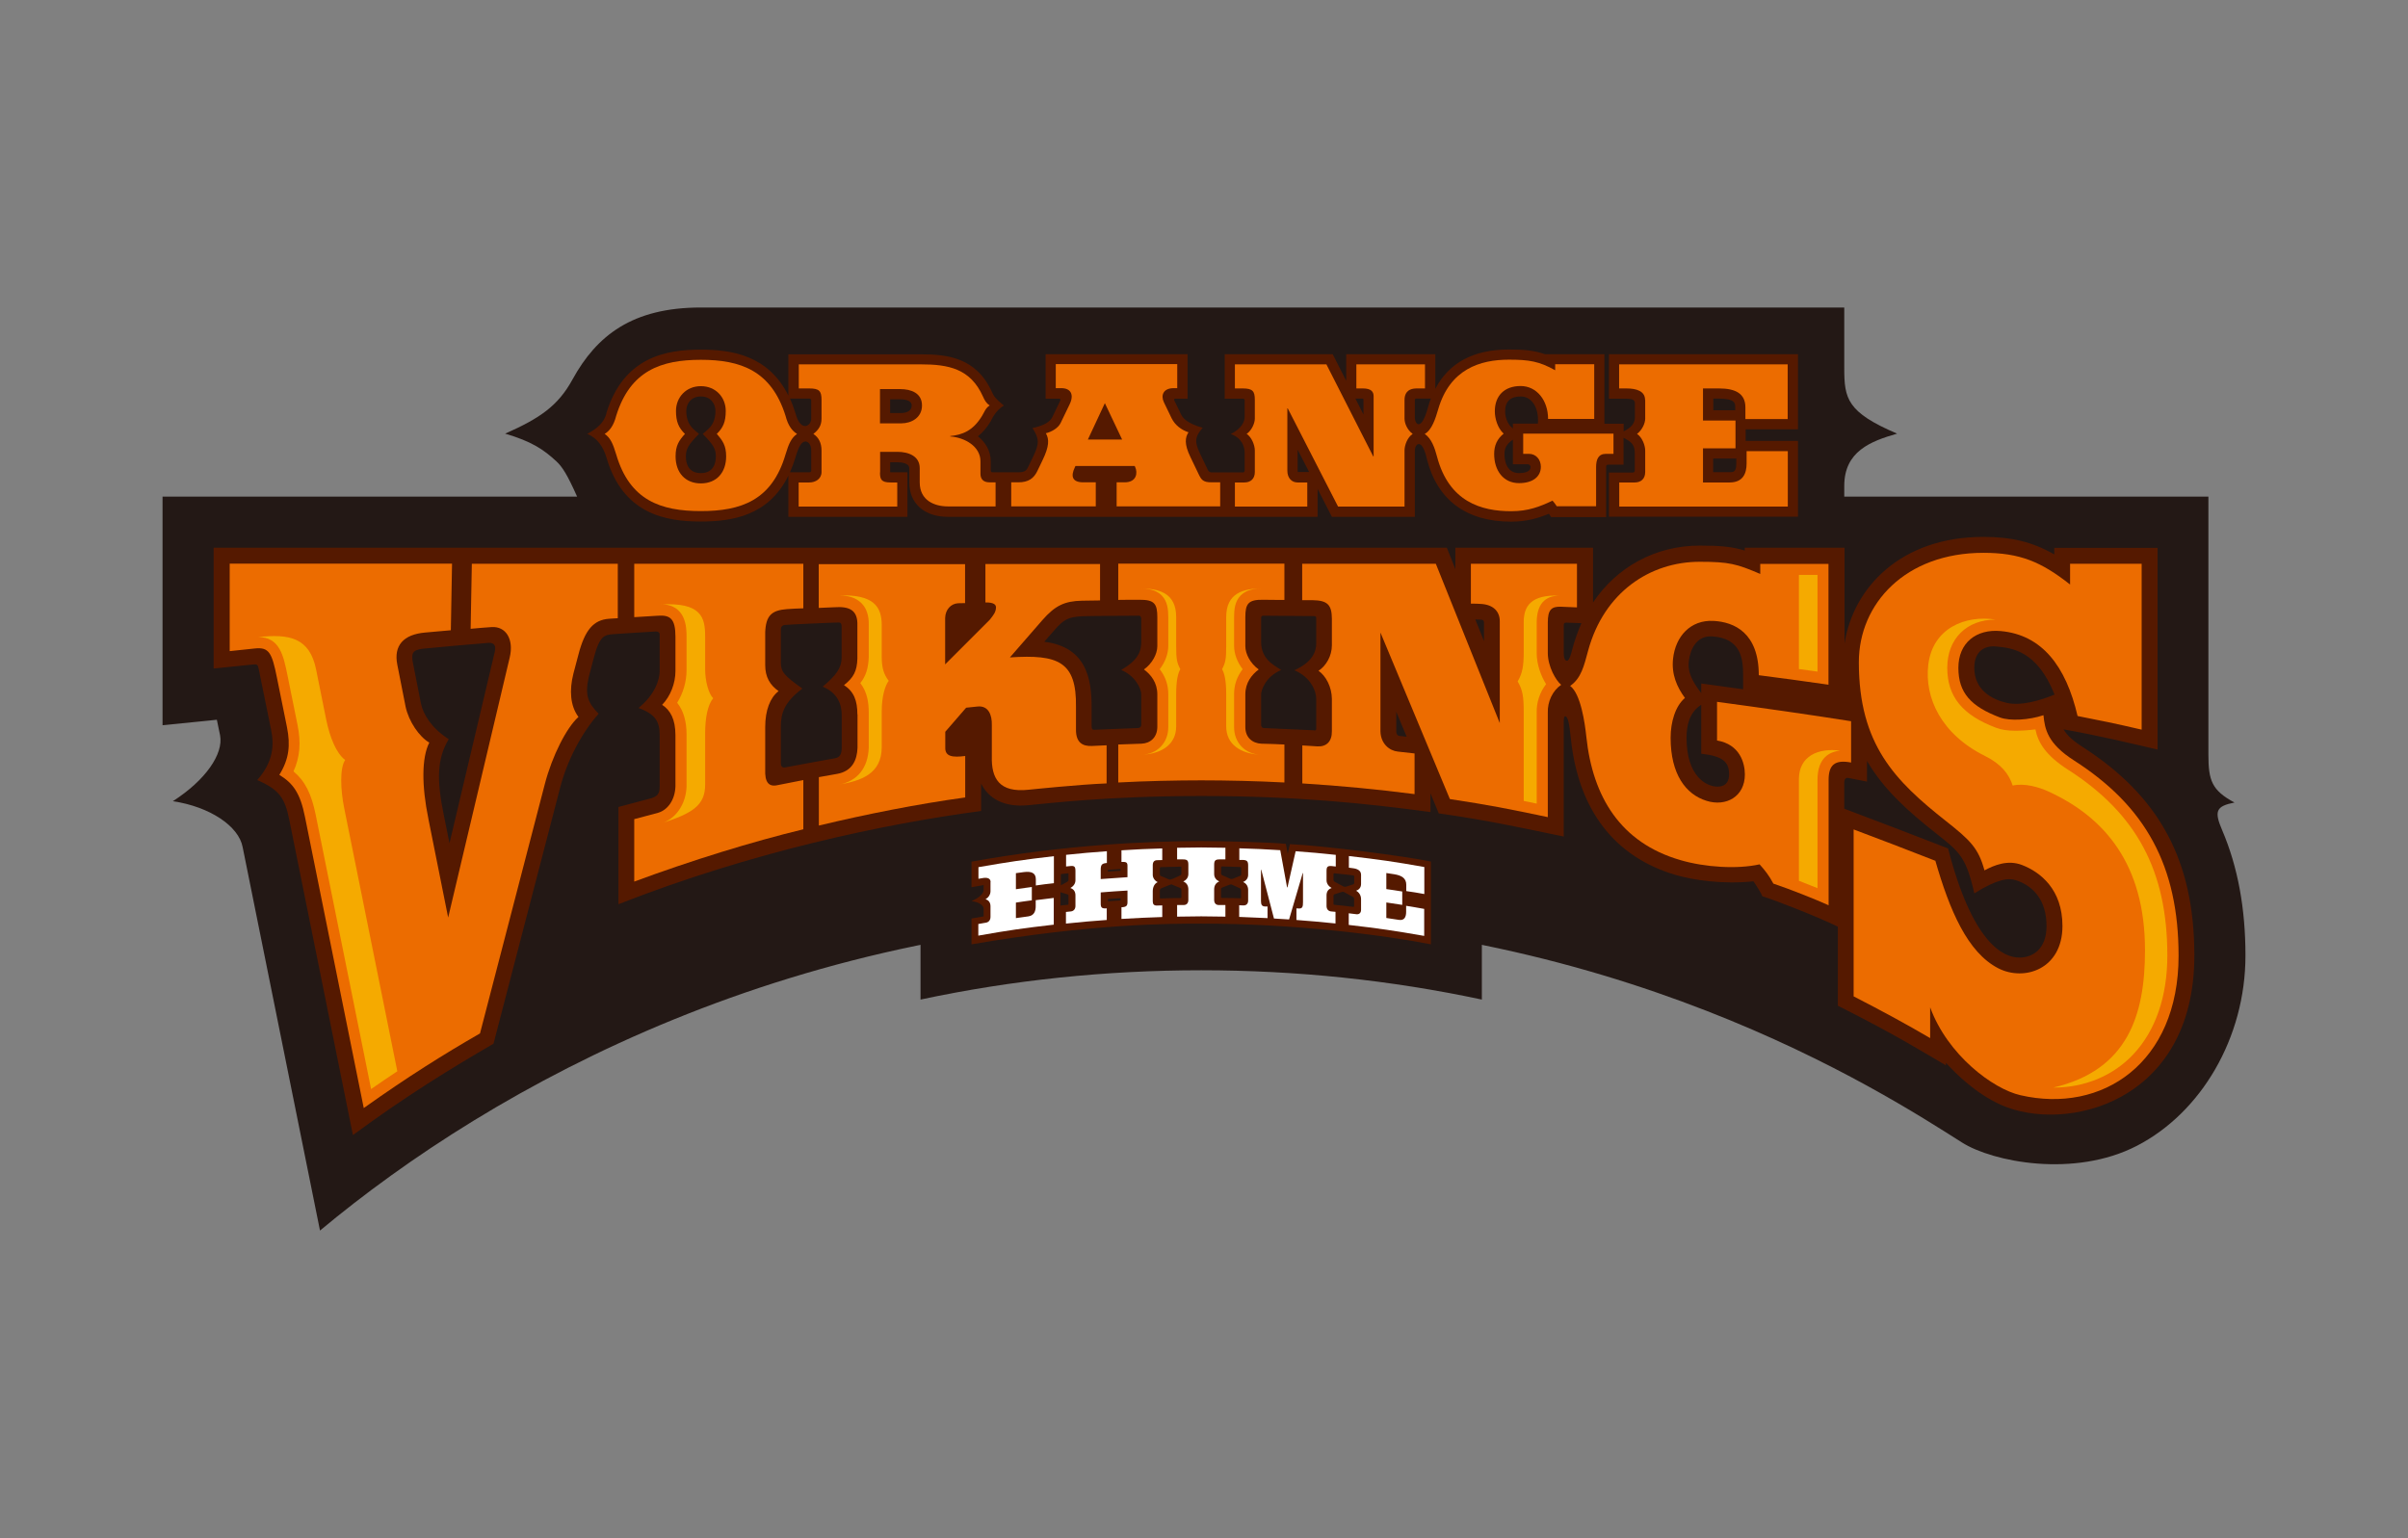 <?xml version="1.0" encoding="UTF-8"?><svg id="_レイヤー_2" xmlns="http://www.w3.org/2000/svg" viewBox="0 0 180 115"><rect x="0" y="0" width="180" height="115" fill="#808080" stroke="none"/><defs><style>.cls-1{fill:#231815;}.cls-1,.cls-2,.cls-3,.cls-4,.cls-5,.cls-6{stroke-width:0px;}.cls-2{fill:none;}.cls-3{fill:#f5aa00;}.cls-4{fill:#ec6c00;}.cls-5{fill:#551900;}.cls-6{fill:#fff;}</style></defs><g id="_レイヤー_1-2"><rect class="cls-2" width="180" height="115"/><path class="cls-1" d="M68.81,55.05v19.68c6.85-1.46,13.86-2.19,20.98-2.19s14.13.73,20.98,2.19v-19.68h-41.96Z"/><path class="cls-1" d="M89.79,68.55c30.81,0,50.88,13.07,56.88,16.87,2.27,1.44,8.37,2.67,13.07.24,4.78-2.47,8.11-8.05,8.11-14.22,0-3.53-.57-6.63-1.74-9.37-.61-1.42-.47-1.8.92-2.07-1.69-.91-1.95-1.64-1.95-3.58v-19.29h-27.22v-.8c0-2.59,1.97-3.34,3.95-3.91-3.75-1.6-3.95-2.62-3.95-4.89v-4.54H52.39c-5.13,0-7.79,2.1-9.59,5.37-1.08,1.98-2.44,2.91-5.04,4.06,1.98.58,2.88,1.19,3.83,2.07.44.41.81.98,1.55,2.64H12.15v17.09l4.06-.41.24,1.16c.27,1.39-1.08,3.36-3.53,4.93,2.76.41,4.93,1.86,5.22,3.44l5.78,28.66c12.94-10.8,35.57-23.45,65.87-23.45Z"/><path class="cls-5" d="M120.27,35.3v3.33h14.13v-5.67h-3.91v-.86h3.91v-5.62h-14.13v3.33h1.3c.4,0,.64.06.64.34v1.04c0,.48-.3.79-.84,1.06v-.57h-1.44v-5.2h-4.45c-.82-.29-1.59-.35-2.7-.35-2.63,0-4.47.99-5.49,2.94v-2.59h-6.66v1.99l-1.01-1.99h-8.07v3.33h1.38c.06,0,.11.04.11.12v1.24c0,.36-.25.89-1.04,1.28.82.28,1.04.94,1.04,1.39v1.33c0,.09-.06.15-.12.15h-2.34c-.14,0-.24-.08-.29-.18l-.6-1.26c-.39-.82-.39-1.21.21-1.9-1.14-.32-1.48-.71-1.62-1.01l-.5-1.03c-.04-.08,0-.13.06-.13h.93v-3.33h-10.61v3.33h1c.12,0,.13.06.09.15l-.59,1.23c-.16.32-.57.62-1.48.81.48.77.54,1.12.07,2.09l-.39.81c-.12.25-.23.41-.73.41h-1.94c-.08,0-.13-.03-.13-.14v-.66c0-.8-.39-1.44-.96-1.89.34-.27.66-.63.96-1.13.05-.09.33-.78.98-1.17-.66-.54-.77-.74-.87-.97-1.18-2.64-3.38-2.86-5.35-2.86h-9.89v3.08c-1.5-3.01-4.24-3.43-6.54-3.43-2.6,0-5.76.54-7.06,4.73v.04c-.18.68-.68,1.13-1.44,1.53.77.3,1.21.99,1.44,1.76,1.24,4.25,4.43,4.79,7.06,4.79,2.32,0,5.07-.42,6.54-3.43v3.08h8.9v-3.33s-1.28,0-1.29,0v-.75h.52c.34,0,.91.06.91.46v1.06c0,1.56,1.13,2.56,2.88,2.56h27.64v-2.09l1.07,2.09h6.2v-4.95c0-.22.11-.49.29-.49.36,0,.55.87.62,1.15.77,3.02,2.93,4.65,6.28,4.65,1.18,0,2.06-.27,2.83-.59l.17.25h4.11v-3.76c0-.11.03-.16.17-.16h1.13v-2.01c.52.27.84.48.84,1.11v1.35c0,.07-.06.14-.14.14h-1.8ZM52.39,35.37c-.98,0-1.12-.78-1.12-1.25,0-.55.18-.87.98-1.68-.3-.29-.95-.6-.95-1.72,0-.52.34-1.08,1.09-1.08s1.09.56,1.09,1.08c0,1.12-.64,1.42-.95,1.72.8.81.98,1.12.98,1.68,0,.47-.15,1.25-1.12,1.25ZM60.2,31.85c-.49,0-.67-.74-.74-.96-.11-.35-.26-.77-.41-1.09h1.46c.09,0,.13.05.13.15v1.35c0,.37-.29.55-.44.55ZM60.18,33c.21,0,.46.2.46.68v1.5c0,.07-.04.13-.14.13h-1.45c.15-.34.29-.71.41-1.11.23-.78.45-1.19.73-1.19ZM67.38,30.88h-.84v-1.03h.75c.2,0,.86.03.86.46,0,.56-.7.57-.78.57ZM97.01,35.3s-.01-.07-.01-.13v-1.55l.86,1.67h-.84ZM106.05,31.72c-.16,0-.29-.23-.29-.52v-1.27c0-.08.02-.13.1-.13h1.1c-.07.18-.14.37-.19.57-.1.34-.37,1.34-.72,1.34ZM101.85,29.8c.06,0,.07.03.07.08v1.11l-.6-1.19h.53ZM113.09,34.71h1.1c.16,0,.22.13.22.2,0,.4-.54.46-.86.46-1.01,0-1.09-1.08-1.09-1.41,0-.41.12-.74.63-1.09v1.85ZM113.09,31.67v.36c-.44-.32-.58-.91-.58-1.27,0-.74.39-1.12,1.17-1.12s1.37.77,1.28,2.03h-1.86ZM128.06,29.8h.43c1.22,0,1.22.36,1.22.65v.22h-1.64v-.87ZM129.79,34.65c0,.65-.22.65-.51.65h-1.22v-1.02h1.73v.36Z"/><path class="cls-5" d="M145.46,79.46c.75.82,2.22,2.29,4.11,3.14,4.82,2.15,14.46-.12,14.46-11.16,0-7.09-2.59-11.89-8.36-15.6-1.04-.67-1.24-1.04-1.42-1.31,2.57.45,5.11,1.06,7.03,1.51v-15.08h-7.72v.49c-1.64-.94-3.21-1.31-5.3-1.31-6.2,0-9.74,3.82-10.38,7.97v-7.16h-7.46v.21c-.92-.28-1.78-.37-3.35-.37-3.32,0-6.2,1.59-7.99,4.25v-4.09h-10.29v1.6l-.64-1.6H15.97v9.03c.3-.03,2.53-.26,2.93-.3.31-.03.37,0,.43.29l.94,4.62c.23,1.14.15,2.38-1.04,3.73,1.66.72,2.07,1.35,2.4,3l4.75,23.54c4.02-2.96,7.44-5.05,10.51-6.83l4.98-19.14c.52-2.01,1.59-4.08,2.88-5.53-.82-.83-1.03-1.41-.75-2.7l.38-1.45c.45-1.73.82-1.74,1.47-1.8.33-.03,3.01-.19,3.18-.2.17,0,.28.07.28.24v2.71c0,.62-.32,1.75-1.58,2.77,1.28.46,1.58,1.04,1.58,2.03v3.81c0,.54-.13.77-.67.92l-2.41.64v7.27c9.93-3.9,19.8-6,27.11-6.97v-2.05c.55,1.1,1.67,1.79,3.51,1.62,1.43-.13,5.93-.69,12.95-.69s12.32.55,17.13,1.2v-1.4l.62,1.5c3.6.5,6.43,1.13,9.34,1.73v-8.54c0-.15,0-.47.12-.45.18.03.29.46.41,1.64.55,5.36,3.27,8.89,7.86,10.23,1.27.37,3.47.71,5.79.47.21.29.59.9.67,1.12.91.26,4.39,1.64,5.64,2.27v5.91c4.41,2.21,6.63,3.62,8.08,4.46v-.19ZM33.54,55.26c-1.29-.83-1.9-1.85-2.07-2.65l-.62-3.14c-.09-.61-.04-.87.75-.97.28-.04,4.58-.42,4.93-.44.43-.01.56.22.45.69l-3.38,14.29-.42-2.08c-.54-2.62-.53-4.23.37-5.71ZM61.51,51.34c1.1.47,1.41,1.3,1.41,2.14v2.4c0,.71-.3.77-.56.82,0,0-2.5.45-3.66.67-.24.05-.33-.1-.33-.3v-2.73c0-.98.22-1.82,1.61-2.86-1.41-1-1.61-1.27-1.61-1.97v-2.4c0-.27.1-.37.33-.39.28-.03,3.83-.19,4-.18.16,0,.21.11.21.29v2.35c0,.75-.41,1.32-1.41,2.15ZM85.31,54.17c0,.16-.09.25-.23.26-.13,0-2.82.11-3.28.13-.14,0-.2-.06-.2-.27v-1.44c0-2.06-.37-4.48-3.54-4.87l.74-.85c.77-.89,1.11-.99,2.1-1.06.28-.02,4.19-.04,4.27-.04.08,0,.14.16.14.21v1.74c0,.76-.27,1.39-1.5,2.11,1.03.42,1.5,1.37,1.5,1.83v2.25ZM98.25,54.6c-.06,0-3.66-.17-3.79-.17-.1,0-.19-.11-.19-.22v-2.29c0-.29.3-1.32,1.5-1.83-.59-.39-1.5-.82-1.5-2.11v-1.79c0-.11.07-.16.14-.16.11,0,3.69.03,3.81.03.12,0,.17.05.17.13v1.9c0,.69-.33,1.42-1.63,2.02,1.23.52,1.63,1.56,1.63,2.15v2.21c0,.12-.07.14-.13.14ZM104.61,55.02c-.05,0-.23-.05-.24-.34v-1.47l.78,1.87c-.18-.02-.36-.04-.54-.06ZM116.89,46.76c0-.14.03-.21.18-.21.15,0,.92.03,1.14.04-.24.54-.54,1.38-.7,2.02-.02.1-.19.79-.37.79s-.25-.26-.25-.59v-2.06ZM110.93,47.93l-.65-1.62c.12,0,.34.01.46.02.15.01.19.1.19.24v1.35ZM127.17,56.35c1.64.18,2.08.63,2.08,1.54,0,.76-.47.92-.86.92-.85,0-2.32-.77-2.32-3.66,0-.9.21-1.9,1.1-2.46v3.66ZM127.17,51.82c-.84-1.09-1.02-1.74-.92-2.45.1-.76.53-1.89,1.78-1.79,2.07.16,2.27,1.6,2.27,2.88v1.07c-.46-.06-2.7-.37-3.13-.43v.71ZM139.56,58.44v-1.55c1.28,2.19,3.13,3.81,5.17,5.42,1.71,1.35,2.24,1.74,2.85,4.48,1.73-1.08,2.56-1.17,3.12-.98,1.34.44,2.28,1.54,2.28,3.42,0,1.76-1.06,2.36-2.03,2.36-1.22,0-3.51-1.09-5.33-8.16-2.29-.89-5.78-2.23-7.76-2.97v-1.99c0-.17.09-.35.3-.31s1.19.23,1.38.27ZM150.01,52.55c-1.13-.26-2.43-.97-2.43-2.63,0-1.31.87-1.66,1.6-1.59,1.19.11,3.08.28,4.4,3.6-1.07.44-2.5.86-3.57.62Z"/><path class="cls-4" d="M32.02,61.2c-.5-2.44-.51-4.55.07-5.68-.75-.44-1.53-1.57-1.77-2.68l-.62-3.14c-.29-1.44.46-2.27,2.08-2.41.74-.06,1.27-.12,1.92-.17l.09-4.98h-16.62v6.54c.51-.05,1.42-.15,1.89-.2,1.05-.11,1.27.33,1.64,2.18l.75,3.7c.27,1.36.16,2.39-.57,3.57,1,.61,1.56,1.33,1.92,3.16l4.39,21.75c3.29-2.34,6.06-4.07,8.69-5.58l4.85-18.66c.54-2.07,1.62-4.21,2.51-5-.62-.83-.69-2-.38-3.23l.38-1.44c.48-1.84,1.13-2.59,2.29-2.67.19-.02.38-.02.65-.04v-4.07h-10.91l-.09,4.86c.47-.04,1.19-.11,1.58-.13,1.04-.06,1.67.89,1.34,2.28l-4.6,19.44-1.48-7.39Z"/><path class="cls-4" d="M49.49,52.69c.62.4,1,1.09,1,2.27v3.84c-.04,1.05-.61,1.76-1.28,1.96-.37.11-1.29.34-1.8.48v4.67c4.29-1.59,8.83-2.99,12.64-3.91v-3.68c-.45.09-1.56.3-1.93.38-.67.15-.96-.23-.92-1.19v-3.16c0-1.25.37-2.2,1-2.68-.64-.45-1-1.05-1-1.94v-2.46c.05-1.25.48-1.64,1.61-1.73.37-.03.89-.05,1.24-.06v-3.33h-12.64v3.99c.39-.03,1.41-.09,1.81-.11.87-.05,1.27.22,1.27,1.57v2.57c0,.91-.37,1.88-1,2.53Z"/><path class="cls-4" d="M64.1,53.39v2.51c-.03.89-.37,1.76-1.54,1.96-.16.03-.85.15-1.35.24v3.62c3.55-.85,7.37-1.61,10.94-2.1v-3.1c-.94.12-1.51.05-1.49-.63v-1.18l1.56-1.8c.32-.03.54-.06.86-.09.82-.08,1.08.66,1.06,1.38v2.35c-.04,1.62.53,2.74,2.77,2.49.2-.02,3.75-.39,5.81-.47v-2.85c-.42.02-.71.03-1.1.05-.67.03-1.2-.23-1.19-1.23v-1.69c.05-3.39-1.32-3.94-4.94-3.7l2.42-2.78c.96-1.1,1.67-1.43,2.96-1.46.49-.01.96-.01,1.36-.02v-2.72h-8.57v2.87c.63-.01.79.17.79.36,0,.34-.17.57-.47.94l-3.33,3.33v-3.47c.02-.63.43-1.07.97-1.1.24-.01.27,0,.52-.01v-2.91h-10.94v3.27c.37-.03.96-.03,1.16-.05,1.12-.08,1.77.2,1.73,1.36v2.48c-.03.92-.27,1.41-1,1.98.75.49,1,1.17,1,2.2Z"/><path class="cls-4" d="M96.01,42.14v2.71c-.37,0-1.21,0-1.58-.01-1.13-.02-1.34.3-1.34,1.31v2.16c0,.57.37,1.29,1,1.74-.52.39-1,.99-1,1.86v2.45c0,.78.53,1.21,1.2,1.24.37.01,1.27.03,1.72.06v2.84c-2.03-.11-4.38-.16-6.21-.16s-4.19.05-6.21.16v-2.84c.45-.02,1.35-.04,1.72-.06.67-.02,1.19-.46,1.2-1.24v-2.45c0-.87-.47-1.47-1-1.86.63-.45,1-1.17,1-1.74v-2.16c0-1.01-.21-1.32-1.34-1.31-.37,0-1.21,0-1.58.01v-2.71h12.43Z"/><path class="cls-4" d="M115.7,48.83v-2.29c0-.93.25-1.21.99-1.18.37.01.83.03,1.19.05v-3.26h-7.93v2.98c.27,0,.49,0,.74.02.95.05,1.42.58,1.42,1.29v7.62l-4.78-11.91h-9.99v2.72c.33,0,.41,0,.78,0,1.13.02,1.43.36,1.44,1.39v1.98c0,.79-.42,1.53-1,1.91.55.38.99,1.2,1,2.1v2.41c.01.79-.42,1.18-1.09,1.14-.37-.02-.68-.04-1.12-.07v2.84c2.88.18,5.61.44,8.39.8v-3.04c-.38-.04-.8-.09-1.25-.14-.62-.06-1.28-.58-1.3-1.52v-7.38l5.19,12.45c3.02.46,4.33.72,7.32,1.35v-7.81c-.03-.82.36-1.65,1-2.08-.39-.32-1-1.36-1-2.38Z"/><path class="cls-4" d="M138.38,57.01c-1.24-.24-1.69.19-1.69,1.3v9.37c-.89-.41-2.96-1.23-4.13-1.62-.32-.61-.66-1.03-1.03-1.44-1.65.37-4.06.23-5.93-.32-4.47-1.3-6.55-4.73-7.02-9.22-.11-1.04-.42-3.21-1.21-3.8.83-.58,1.03-1.48,1.35-2.66,1.19-4.34,4.62-6.62,8.33-6.62,2.21,0,2.78.16,4.53.91v-.75h5.1v9.03c-2.02-.29-3.63-.51-5.21-.71,0-3.16-1.82-3.98-3.39-4.06-1.7-.09-2.84,1.14-3.02,2.84-.12,1.15.28,2.09.89,2.92-.72.61-1.07,1.8-1.07,2.98,0,2.72,1.13,4.23,2.68,4.71,1.46.46,2.87-.31,2.87-1.97,0-.85-.37-2.25-2.08-2.54v-2.89c3.27.44,7.01.97,10.02,1.45v3.09Z"/><path class="cls-4" d="M144.66,64.32c1.08,3.76,2.42,6.89,4.71,8.07,1.95,1,4.8.07,4.8-3.16,0-2.74-1.65-4.03-3.02-4.56-1.07-.41-2.07.01-2.81.4-.45-1.66-1.06-2.25-2.87-3.68-3.81-3.01-6.52-5.72-6.52-11.88,0-4.38,3.48-8.18,9.31-8.18,2.72,0,4.31.66,6.48,2.37v-1.55h5.35v12.4c-1.97-.46-2.96-.66-4.79-1.02-.87-3.74-2.67-6.07-5.74-6.35-1.84-.17-3.17.88-3.17,2.75s.94,2.89,3.11,3.71c.76.28,2.17.19,3.25-.17.1,1.05.31,2.12,2.28,3.38,5.34,3.42,7.82,7.87,7.82,14.61,0,8.02-5.71,11.83-11.82,10.42-2.06-.47-5.45-3.01-6.75-6.57v2.3c-1.77-1.04-3.56-2.01-5.72-3.12v-12.48c1.98.74,3.79,1.44,6.1,2.34Z"/><path class="cls-4" d="M65.78,35.33c0,.51.1.74.79.74h.5v1.8h-7.37v-1.8h.8c.45,0,.91-.26.91-.78v-1.61c0-.58-.22-.98-.61-1.24.37-.29.61-.61.61-1.14v-1.4c0-.66-.16-.86-.92-.86h-.78v-1.8h9.12c2.06,0,3.71.31,4.65,2.41.12.26.22.48.5.66-.31.2-.39.48-.57.78-.69,1.14-1.5,1.42-2.38,1.51v.03c1.09.08,2.26.74,2.26,1.86v.93c0,.38.2.64.68.64h.45v1.8h-3.56c-.99,0-2.11-.43-2.11-1.8v-1.06c0-.91-.85-1.22-1.67-1.22h-1.29v1.53ZM65.78,29.09v2.56h1.6c.73,0,1.54-.41,1.54-1.34s-.83-1.22-1.62-1.22h-1.52Z"/><path class="cls-4" d="M89,34.2l.6,1.25c.21.43.33.61.98.61h.63v1.8h-7.74v-1.8h.59c.94,0,.98-.75.8-1.13l-.04-.09h-4.43l-.05.11c-.31.65-.2,1.11.64,1.11h.93v1.8h-6.32v-1.8h.53c.76,0,1.16-.3,1.42-.84l.39-.81c.5-1.03.51-1.57.25-2.02.43-.1.92-.39,1.1-.76l.68-1.41c.35-.73.07-1.2-.62-1.2h-.42v-1.8h9.08v1.8h-.27c-.76,0-.98.52-.73,1.05l.58,1.2c.26.53.75.88,1.26,1.05-.25.38-.33.88.15,1.86ZM82.59,30.14l-1.27,2.72h2.56l-1.29-2.72Z"/><path class="cls-4" d="M104.99,33.68v4.19h-4.97l-3.76-7.34h-.03v4.65c0,.59.35.89.76.89h.73v1.8h-5.41v-1.8h.71c.45,0,.78-.26.78-.78v-1.61c0-.39-.23-.99-.61-1.24.42-.3.61-.85.61-1.14v-1.4c0-.66-.16-.86-.92-.86h-.57v-1.8h6.84l3.5,6.88h.03v-4.49c0-.33-.16-.59-.81-.59h-.48v-1.8h5.13v1.8h-.61c-.76,0-.92.45-.92.86v1.4c0,.34.2.84.61,1.14-.4.26-.61.85-.61,1.24Z"/><path class="cls-4" d="M116.03,37.44c-.93.44-1.8.78-3.07.78-2.21,0-4.65-.69-5.54-4.08-.18-.68-.41-1.34-.92-1.7.54-.29.81-1.17,1.01-1.85.87-2.99,3.12-3.7,5.28-3.7,1.5,0,2.26.12,3.46.79v-.45h2.92v4.09h-3.45c0-1.39-.85-2.46-2.05-2.46s-1.93.71-1.93,1.89c0,.53.2,1.25.66,1.67-.48.39-.71.87-.71,1.52,0,1.22.67,2.18,1.86,2.18,1.05,0,1.63-.5,1.63-1.22,0-.54-.36-.97-.89-.97h-.43v-1.51h6.75v1.51h-.56c-.59,0-.74.44-.74,1v2.92h-2.94c-.1-.14-.2-.3-.33-.43Z"/><path class="cls-4" d="M122.97,29.9c0-.66-.64-.86-1.4-.86h-.54v-1.8h12.6v4.09h-3.16v-.87c0-1.02-.71-1.42-1.98-1.42h-1.19v2.4h2.43v2.08h-2.43v2.55h1.99c.99,0,1.27-.66,1.27-1.42v-.92h3.08v4.14h-12.6v-1.8h1.16c.45,0,.78-.26.78-.78v-1.61c0-.39-.23-.99-.61-1.24.39-.3.61-.8.61-1.14v-1.4Z"/><path class="cls-4" d="M52.39,38.21c-2.99,0-5.32-.79-6.33-4.24-.25-.84-.45-1.25-.86-1.53.36-.22.67-.61.86-1.35,1.05-3.39,3.37-4.19,6.33-4.19s5.27.8,6.33,4.19c.19.74.5,1.13.86,1.35-.41.29-.61.69-.86,1.53-1.01,3.45-3.34,4.24-6.33,4.24ZM52.39,28.87c-1.12,0-1.86.85-1.86,1.85,0,.8.19,1.25.67,1.72-.44.49-.7.86-.7,1.68,0,1.21.72,2.02,1.89,2.02s1.89-.81,1.89-2.02c0-.81-.26-1.18-.7-1.68.48-.47.67-.91.67-1.72,0-1-.73-1.85-1.86-1.85Z"/><path class="cls-3" d="M25.8,56.82c-.41.61-.35,2.22-.07,3.6l3.97,19.67c-.65.43-1.3.87-1.96,1.33l-4.14-20.5c-.32-1.57-.79-2.52-1.66-3.25.48-1.06.57-2.15.3-3.48l-.75-3.7c-.3-1.47-.58-2.86-2.19-2.86,2.35-.26,3.85.05,4.33,2.43l.75,3.72c.28,1.37.76,2.53,1.41,3.03Z"/><path class="cls-3" d="M153.5,81.31c2.34,0,4.47-.89,5.97-2.49,1.66-1.77,2.54-4.32,2.54-7.38,0-6.32-2.29-10.61-7.43-13.9-1.67-1.07-2.24-2.04-2.43-3.01-.56.07-1.04.1-1.5.1-.57,0-1.06-.07-1.44-.22-2.52-.95-3.65-2.33-3.65-4.49s1.45-3.6,3.61-3.6c-2.24-.35-4.7.62-5.03,3.38-.29,2.47.96,5.19,4.26,6.83,1.19.59,1.78,1.35,2.05,2.2.87-.2,1.97.11,2.73.47,4.11,1.9,7.16,5.38,7.16,11.84,0,4.87-1.3,8.97-6.86,10.27Z"/><path class="cls-3" d="M49.4,45.18c1.92,0,1.92,1.81,1.92,2.41v2.52c0,.86-.26,1.72-.7,2.43.47.59.7,1.38.7,2.36v3.92c-.05,1.31-.81,2.41-1.88,2.73,2.32-.74,3.27-1.34,3.27-2.88v-3.8c0-1.25.2-2.18.6-2.67-.34-.33-.6-1.27-.6-2.18v-2.46c0-1.4-.29-2.54-3.31-2.37Z"/><path class="cls-3" d="M134.47,58.25v7.6c.47.18.95.37,1.39.55v-8.1c0-1.71.97-2.11,1.69-2.18-1.64-.22-3.08.41-3.08,2.13Z"/><path class="cls-3" d="M135.86,50.21v-7.23h-1.39v7.04c.45.06.91.13,1.39.19Z"/><path class="cls-3" d="M66.44,50.91c-.4-.51-.53-1.04-.53-1.81v-2.37c0-1.35-.58-2.31-3.2-2.21.76,0,1.31.19,1.7.59.37.38.55.93.53,1.62v2.4c-.03.82-.21,1.41-.63,1.94.54.7.63,1.52.63,2.21v2.62c-.05,1.51-.86,2.52-2.24,2.76,1.65-.28,3.21-.79,3.21-2.8v-2.66c0-1.18.27-1.98.53-2.31Z"/><path class="cls-3" d="M113.45,50.94c.35-.6.45-1.15.45-2.18v-2.25c0-1.16.5-2.07,2.7-1.98-1.15,0-1.73.68-1.73,2.02v2.29c0,.82.31,1.68.7,2.31-.46.59-.73,1.37-.7,2.16v6.77c-.34-.07-.66-.14-.97-.2v-6.64c0-1.17-.08-1.65-.45-2.29Z"/><path class="cls-3" d="M88.23,50.03c-.25-.47-.31-.74-.31-1.73v-2.17c0-1.78-1.26-2.14-2.69-2.13.51,0,1.15.06,1.6.51.44.44.5,1.05.5,1.63v2.15c0,.59-.24,1.22-.64,1.74.42.54.64,1.17.64,1.86v2.47c0,1.18-.83,2.03-2,2.07,1.54-.07,2.59-.8,2.59-2.12v-2.41c0-.98.12-1.55.31-1.87Z"/><path class="cls-3" d="M91.35,50.03c.25-.47.31-.74.31-1.73v-2.17c0-1.78,1.26-2.14,2.69-2.13-.51,0-1.15.06-1.6.51-.44.44-.5,1.05-.5,1.63v2.15c0,.59.24,1.22.64,1.74-.42.54-.64,1.17-.64,1.86v2.47c0,1.18.83,2.03,2,2.07-1.54-.07-2.59-.8-2.59-2.12v-2.41c0-.98-.12-1.55-.31-1.87Z"/><path class="cls-5" d="M72.62,64.4v1.93l.91-.16v.36c0,.3-.4.62-.91.84.55.06.91.32.91.57v.57c-.15.03-.81.14-.91.16v1.93c9.01-1.55,14.89-1.55,17.17-1.55,7,0,13.66.86,17.17,1.55v-6.19c-1.89-.4-8.05-1.19-10.54-1.3l-.16.72-.14-.74c-1.07-.12-4.71-.21-6.33-.21-3.83,0-10.21.27-17.17,1.54ZM87.67,65.69s-.14.07-.2.07-.11-.02-.18-.05l-.54-.23s-.05-.04-.05-.11v-.47s0-.07.07-.07c.06,0,.59-.02.67-.02s.76-.01.82-.02c.04,0,.05.03.05.06v.49s-.02.07-.07.1l-.56.26ZM88.23,66.38s.08.05.08.11v.6s-.02.05-.05.05c-.16,0-.65,0-.82.01-.16,0-.54.02-.68.02-.05,0-.06-.02-.06-.05v-.54c0-.07.03-.14.11-.17l.67-.27s.06-.02.08-.02.05,0,.09.03l.58.24ZM91.35,65.43c-.05-.03-.07-.05-.07-.1v-.49s.01-.06.05-.06c.06,0,.74.01.82.02s.5.01.56.02c.06,0,.07.03.07.07v.47c0,.07-.01.08-.06.11l-.49.2c-.07.03-.12.05-.18.05s-.15-.05-.2-.07l-.49-.22ZM91.92,66.15s.06-.03.09-.03.06.01.08.02l.57.26c.08.03.11.05.11.17v.54s0,.05-.06.05c-.14,0-.4-.01-.57-.02-.17,0-.66-.01-.82-.01-.03,0-.05-.02-.05-.05v-.6c0-.06.03-.09.06-.11l.58-.23ZM83.77,67.29s-.01.03-.02.03c-.04,0-.35.02-.45.03-.1,0-.43.03-.46.03-.01,0-.02,0-.02-.02v-.13s.02-.02.02-.02c.02,0,.24-.02.46-.03.22-.02.43-.03.45-.03.01,0,.02.01.02.03v.12ZM83.77,65.07s-.01.03-.02.03c-.04,0-.36.02-.46.03-.1,0-.43.03-.46.03-.01,0-.02,0-.02-.02v-.08s.02-.03.02-.03c.02,0,.24-.02.46-.03.22-.02.44-.03.46-.03.01,0,.02.01.02.03v.07ZM79.83,67.64l-.56.06v-1l.57.18s.03.02.03.05v.67s-.01.04-.04.05ZM79.87,65.34v.47c0,.06-.09.11-.1.12l-.47.26v-.84l.53-.06s.05.01.05.05ZM101.22,67.76s-.02.05-.05.04c-.07,0-.68-.08-.77-.09-.09,0-.61-.06-.67-.07-.04,0-.05-.02-.05-.06v-.63s.01-.07.07-.09l.5-.16s.09-.03.14-.03c.04,0,.07.02.11.04l.63.34c.08.04.09.11.09.17v.53ZM100.65,66.28s-.09.03-.14.02c-.05,0-.11-.04-.19-.08l-.54-.29s-.1-.07-.1-.12v-.46s0-.06.06-.06c.04,0,.7.07.77.08.07,0,.61.07.64.08.06,0,.08.03.08.09v.46c0,.07-.05.1-.06.11l-.52.17Z"/><path class="cls-6" d="M74.05,65.96c0-.32-.28-.37-.61-.31-.11.02-.19.03-.3.05v-.87c2.25-.39,3.38-.56,5.64-.82v2.02c-.56.06-.8.09-1.35.17v-.46c0-.49-.35-.61-.9-.54-.36.05-.59.08-.59.08v1.2c.48-.07.72-.1,1.19-.17v1c-.48.06-.72.1-1.19.17v1.16s.65-.09.93-.13c.43-.06.55-.39.55-.76v-.45c.53-.07.82-.1,1.35-.17v2c-2.25.26-3.4.42-5.64.82v-.87c.13-.02.47-.08.57-.1.19-.03.34-.18.34-.43v-.79c0-.28-.13-.46-.37-.53.22-.13.37-.35.37-.6v-.69Z"/><path class="cls-6" d="M82.73,64.52c-.36.03-.45.13-.45.5v.7c.8-.06,1.2-.09,2-.14v-.84c0-.25-.07-.32-.45-.3v-.87c1.22-.08,1.83-.1,3.05-.14v.87c-.12,0-.34.01-.38.01-.22,0-.33.13-.33.38v.72c0,.22.16.45.37.54-.22.09-.37.35-.37.67v.77c0,.21.09.32.32.31.09,0,.25,0,.39-.01v.87c-1.22.04-1.83.07-3.05.14v-.87c.38-.02.45-.12.45-.39v-.86c-.8.05-1.2.07-2,.14v.84c0,.3.09.38.45.35v.87c-1.22.09-1.83.14-3.05.27v-.87c.13-.01.26-.03.37-.04.19-.02.34-.16.34-.41v-.79c0-.28-.13-.47-.38-.55.22-.12.38-.32.38-.58v-.69c0-.32-.07-.41-.4-.37-.11.01-.19.02-.3.03v-.87c1.22-.13,1.83-.18,3.05-.27v.87Z"/><path class="cls-6" d="M90.76,67.28c0,.25.14.38.34.38.11,0,.37,0,.5,0v.87c-1.44-.03-2.17-.03-3.61,0v-.87c.13,0,.39,0,.5,0,.2,0,.34-.13.34-.38v-.79c0-.28-.13-.49-.38-.59.22-.1.38-.29.38-.55v-.69c0-.32-.07-.41-.41-.41-.11,0-.33,0-.43,0v-.87c1.44-.03,2.17-.03,3.61,0v.87c-.11,0-.33,0-.43,0-.33,0-.41.09-.41.41v.69c0,.26.16.45.38.55-.25.1-.38.31-.38.59v.79Z"/><path class="cls-6" d="M99.83,64.78c-.11-.01-.19-.02-.27-.03-.33-.03-.4.06-.4.37v.69c0,.25.16.46.38.58-.25.08-.38.27-.38.55v.79c0,.25.14.39.34.41.07,0,.2.02.33.03v.87c-1.17-.12-1.75-.17-2.92-.26v-.87c.06.01.1,0,.16.01.29.02.33-.13.33-.47v-2.18h-.02c-.41,1.38-.61,2.08-1.02,3.47-.45-.03-.68-.04-1.13-.07-.38-1.46-.57-2.19-.95-3.65h-.02v2.35c0,.28.08.39.3.4.06,0,.12,0,.19,0v.87c-.85-.04-1.27-.06-2.12-.09v-.87c.13,0,.22,0,.33.01.2,0,.34-.12.34-.36v-.79c0-.28-.13-.49-.38-.6.22-.09.38-.27.38-.53v-.69c0-.32-.07-.42-.4-.43-.05,0-.2,0-.26,0v-.87c1.22.04,1.84.06,3.06.14.2,1.11.3,1.67.51,2.78h.03c.25-1.08.37-1.62.61-2.7,1.2.09,1.8.14,3,.27v.87Z"/><path class="cls-6" d="M106.46,69.97c-2.24-.39-3.38-.56-5.64-.82v-.87c.13.01.47.05.58.07.19.02.34-.09.34-.33v-.79c0-.28-.13-.5-.37-.64.22-.07.37-.24.37-.5v-.69c0-.32-.28-.45-.61-.49-.11-.01-.19-.02-.3-.04v-.87c2.26.26,3.39.42,5.64.82v2.02c-.55-.1-.79-.14-1.35-.22v-.47c0-.49-.34-.7-.9-.79-.36-.05-.59-.09-.59-.09v1.2c.48.07.72.1,1.19.18v1c-.48-.07-.71-.11-1.19-.18v1.16s.65.1.93.14c.43.07.55-.23.55-.6v-.45c.53.09.82.13,1.35.23v2Z"/></g></svg>